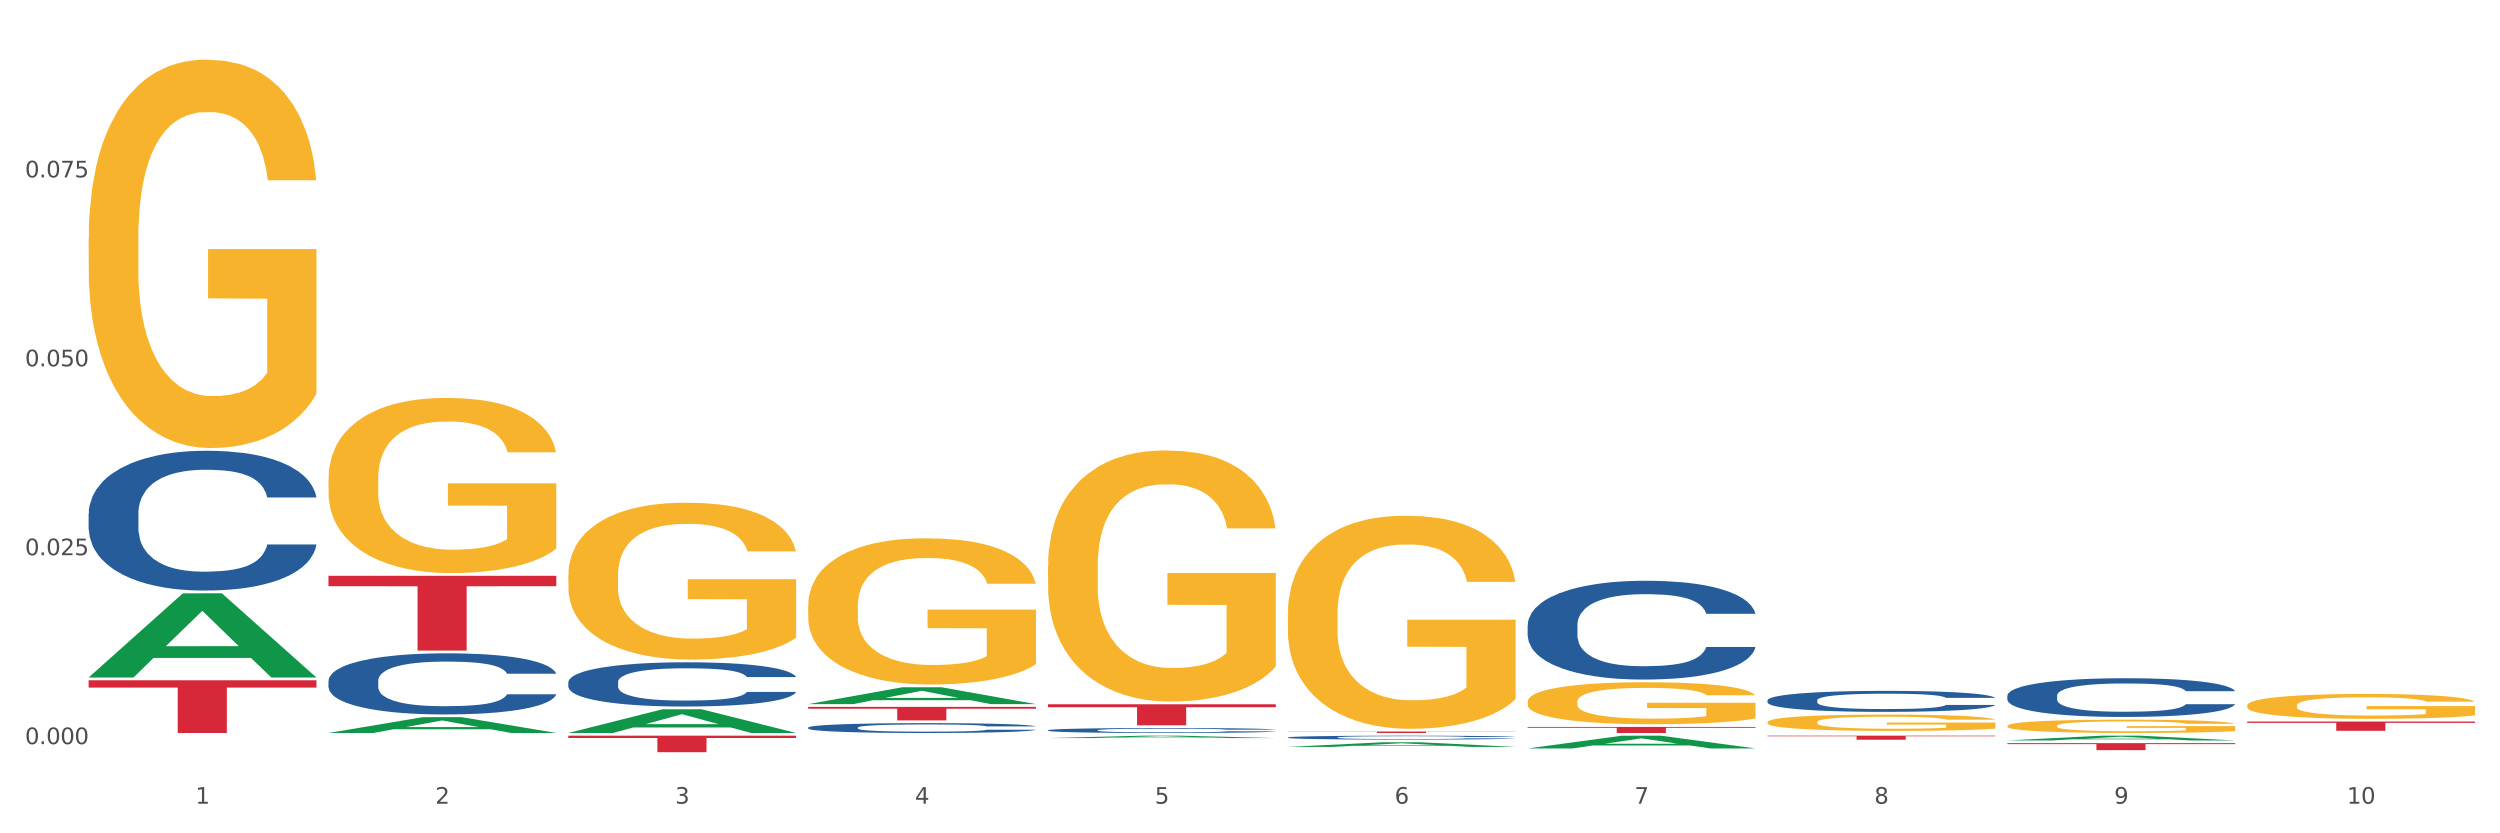 <?xml version="1.0" encoding="utf-8" standalone="no"?>
<!DOCTYPE svg PUBLIC "-//W3C//DTD SVG 1.1//EN"
  "http://www.w3.org/Graphics/SVG/1.1/DTD/svg11.dtd">
<svg xmlns:xlink="http://www.w3.org/1999/xlink" width="1080pt" height="360pt" viewBox="0 0 1080 360" xmlns="http://www.w3.org/2000/svg" version="1.1">
 <rect x="0" y="0" width="1080" height="360" fill="#333333" stroke="none"/>
 <defs>
  <style type="text/css">*{stroke-linejoin: round; stroke-linecap: butt}</style>
 </defs>
 <g id="figure_1">
  <g id="patch_1">
   <path d="M 0 360 
L 1080 360 
L 1080 0 
L 0 0 
z
" style="fill: #ffffff; stroke: #ffffff; stroke-linejoin: miter"/>
  </g>
  <g id="axes_1">
   <g id="matplotlib.axis_1">
    <g id="xtick_1">
     <g id="text_1">
      <!-- 1 -->
      <g style="fill: #4d4d4d" transform="translate(84.444 347.204) scale(0.096 -0.096)">
       <defs>
        <path id="DejaVuSans-31" d="M 794 531 
L 1825 531 
L 1825 4091 
L 703 3866 
L 703 4441 
L 1819 4666 
L 2450 4666 
L 2450 531 
L 3481 531 
L 3481 0 
L 794 0 
L 794 531 
z
" transform="scale(0.016)"/>
       </defs>
       <use xlink:href="#DejaVuSans-31"/>
      </g>
     </g>
    </g>
    <g id="xtick_2">
     <g id="text_2">
      <!-- 2 -->
      <g style="fill: #4d4d4d" transform="translate(188.053 347.204) scale(0.096 -0.096)">
       <defs>
        <path id="DejaVuSans-32" d="M 1228 531 
L 3431 531 
L 3431 0 
L 469 0 
L 469 531 
Q 828 903 1448 1529 
Q 2069 2156 2228 2338 
Q 2531 2678 2651 2914 
Q 2772 3150 2772 3378 
Q 2772 3750 2511 3984 
Q 2250 4219 1831 4219 
Q 1534 4219 1204 4116 
Q 875 4013 500 3803 
L 500 4441 
Q 881 4594 1212 4672 
Q 1544 4750 1819 4750 
Q 2544 4750 2975 4387 
Q 3406 4025 3406 3419 
Q 3406 3131 3298 2873 
Q 3191 2616 2906 2266 
Q 2828 2175 2409 1742 
Q 1991 1309 1228 531 
z
" transform="scale(0.016)"/>
       </defs>
       <use xlink:href="#DejaVuSans-32"/>
      </g>
     </g>
    </g>
    <g id="xtick_3">
     <g id="text_3">
      <!-- 3 -->
      <g style="fill: #4d4d4d" transform="translate(291.663 347.204) scale(0.096 -0.096)">
       <defs>
        <path id="DejaVuSans-33" d="M 2597 2516 
Q 3050 2419 3304 2112 
Q 3559 1806 3559 1356 
Q 3559 666 3084 287 
Q 2609 -91 1734 -91 
Q 1441 -91 1130 -33 
Q 819 25 488 141 
L 488 750 
Q 750 597 1062 519 
Q 1375 441 1716 441 
Q 2309 441 2620 675 
Q 2931 909 2931 1356 
Q 2931 1769 2642 2001 
Q 2353 2234 1838 2234 
L 1294 2234 
L 1294 2753 
L 1863 2753 
Q 2328 2753 2575 2939 
Q 2822 3125 2822 3475 
Q 2822 3834 2567 4026 
Q 2313 4219 1838 4219 
Q 1578 4219 1281 4162 
Q 984 4106 628 3988 
L 628 4550 
Q 988 4650 1302 4700 
Q 1616 4750 1894 4750 
Q 2613 4750 3031 4423 
Q 3450 4097 3450 3541 
Q 3450 3153 3228 2886 
Q 3006 2619 2597 2516 
z
" transform="scale(0.016)"/>
       </defs>
       <use xlink:href="#DejaVuSans-33"/>
      </g>
     </g>
    </g>
    <g id="xtick_4">
     <g id="text_4">
      <!-- 4 -->
      <g style="fill: #4d4d4d" transform="translate(395.273 347.204) scale(0.096 -0.096)">
       <defs>
        <path id="DejaVuSans-34" d="M 2419 4116 
L 825 1625 
L 2419 1625 
L 2419 4116 
z
M 2253 4666 
L 3047 4666 
L 3047 1625 
L 3713 1625 
L 3713 1100 
L 3047 1100 
L 3047 0 
L 2419 0 
L 2419 1100 
L 313 1100 
L 313 1709 
L 2253 4666 
z
" transform="scale(0.016)"/>
       </defs>
       <use xlink:href="#DejaVuSans-34"/>
      </g>
     </g>
    </g>
    <g id="xtick_5">
     <g id="text_5">
      <!-- 5 -->
      <g style="fill: #4d4d4d" transform="translate(498.883 347.204) scale(0.096 -0.096)">
       <defs>
        <path id="DejaVuSans-35" d="M 691 4666 
L 3169 4666 
L 3169 4134 
L 1269 4134 
L 1269 2991 
Q 1406 3038 1543 3061 
Q 1681 3084 1819 3084 
Q 2600 3084 3056 2656 
Q 3513 2228 3513 1497 
Q 3513 744 3044 326 
Q 2575 -91 1722 -91 
Q 1428 -91 1123 -41 
Q 819 9 494 109 
L 494 744 
Q 775 591 1075 516 
Q 1375 441 1709 441 
Q 2250 441 2565 725 
Q 2881 1009 2881 1497 
Q 2881 1984 2565 2268 
Q 2250 2553 1709 2553 
Q 1456 2553 1204 2497 
Q 953 2441 691 2322 
L 691 4666 
z
" transform="scale(0.016)"/>
       </defs>
       <use xlink:href="#DejaVuSans-35"/>
      </g>
     </g>
    </g>
    <g id="xtick_6">
     <g id="text_6">
      <!-- 6 -->
      <g style="fill: #4d4d4d" transform="translate(602.492 347.204) scale(0.096 -0.096)">
       <defs>
        <path id="DejaVuSans-36" d="M 2113 2584 
Q 1688 2584 1439 2293 
Q 1191 2003 1191 1497 
Q 1191 994 1439 701 
Q 1688 409 2113 409 
Q 2538 409 2786 701 
Q 3034 994 3034 1497 
Q 3034 2003 2786 2293 
Q 2538 2584 2113 2584 
z
M 3366 4563 
L 3366 3988 
Q 3128 4100 2886 4159 
Q 2644 4219 2406 4219 
Q 1781 4219 1451 3797 
Q 1122 3375 1075 2522 
Q 1259 2794 1537 2939 
Q 1816 3084 2150 3084 
Q 2853 3084 3261 2657 
Q 3669 2231 3669 1497 
Q 3669 778 3244 343 
Q 2819 -91 2113 -91 
Q 1303 -91 875 529 
Q 447 1150 447 2328 
Q 447 3434 972 4092 
Q 1497 4750 2381 4750 
Q 2619 4750 2861 4703 
Q 3103 4656 3366 4563 
z
" transform="scale(0.016)"/>
       </defs>
       <use xlink:href="#DejaVuSans-36"/>
      </g>
     </g>
    </g>
    <g id="xtick_7">
     <g id="text_7">
      <!-- 7 -->
      <g style="fill: #4d4d4d" transform="translate(706.102 347.204) scale(0.096 -0.096)">
       <defs>
        <path id="DejaVuSans-37" d="M 525 4666 
L 3525 4666 
L 3525 4397 
L 1831 0 
L 1172 0 
L 2766 4134 
L 525 4134 
L 525 4666 
z
" transform="scale(0.016)"/>
       </defs>
       <use xlink:href="#DejaVuSans-37"/>
      </g>
     </g>
    </g>
    <g id="xtick_8">
     <g id="text_8">
      <!-- 8 -->
      <g style="fill: #4d4d4d" transform="translate(809.712 347.204) scale(0.096 -0.096)">
       <defs>
        <path id="DejaVuSans-38" d="M 2034 2216 
Q 1584 2216 1326 1975 
Q 1069 1734 1069 1313 
Q 1069 891 1326 650 
Q 1584 409 2034 409 
Q 2484 409 2743 651 
Q 3003 894 3003 1313 
Q 3003 1734 2745 1975 
Q 2488 2216 2034 2216 
z
M 1403 2484 
Q 997 2584 770 2862 
Q 544 3141 544 3541 
Q 544 4100 942 4425 
Q 1341 4750 2034 4750 
Q 2731 4750 3128 4425 
Q 3525 4100 3525 3541 
Q 3525 3141 3298 2862 
Q 3072 2584 2669 2484 
Q 3125 2378 3379 2068 
Q 3634 1759 3634 1313 
Q 3634 634 3220 271 
Q 2806 -91 2034 -91 
Q 1263 -91 848 271 
Q 434 634 434 1313 
Q 434 1759 690 2068 
Q 947 2378 1403 2484 
z
M 1172 3481 
Q 1172 3119 1398 2916 
Q 1625 2713 2034 2713 
Q 2441 2713 2670 2916 
Q 2900 3119 2900 3481 
Q 2900 3844 2670 4047 
Q 2441 4250 2034 4250 
Q 1625 4250 1398 4047 
Q 1172 3844 1172 3481 
z
" transform="scale(0.016)"/>
       </defs>
       <use xlink:href="#DejaVuSans-38"/>
      </g>
     </g>
    </g>
    <g id="xtick_9">
     <g id="text_9">
      <!-- 9 -->
      <g style="fill: #4d4d4d" transform="translate(913.322 347.204) scale(0.096 -0.096)">
       <defs>
        <path id="DejaVuSans-39" d="M 703 97 
L 703 672 
Q 941 559 1184 500 
Q 1428 441 1663 441 
Q 2288 441 2617 861 
Q 2947 1281 2994 2138 
Q 2813 1869 2534 1725 
Q 2256 1581 1919 1581 
Q 1219 1581 811 2004 
Q 403 2428 403 3163 
Q 403 3881 828 4315 
Q 1253 4750 1959 4750 
Q 2769 4750 3195 4129 
Q 3622 3509 3622 2328 
Q 3622 1225 3098 567 
Q 2575 -91 1691 -91 
Q 1453 -91 1209 -44 
Q 966 3 703 97 
z
M 1959 2075 
Q 2384 2075 2632 2365 
Q 2881 2656 2881 3163 
Q 2881 3666 2632 3958 
Q 2384 4250 1959 4250 
Q 1534 4250 1286 3958 
Q 1038 3666 1038 3163 
Q 1038 2656 1286 2365 
Q 1534 2075 1959 2075 
z
" transform="scale(0.016)"/>
       </defs>
       <use xlink:href="#DejaVuSans-39"/>
      </g>
     </g>
    </g>
    <g id="xtick_10">
     <g id="text_10">
      <!-- 10 -->
      <g style="fill: #4d4d4d" transform="translate(1013.877 347.204) scale(0.096 -0.096)">
       <defs>
        <path id="DejaVuSans-30" d="M 2034 4250 
Q 1547 4250 1301 3770 
Q 1056 3291 1056 2328 
Q 1056 1369 1301 889 
Q 1547 409 2034 409 
Q 2525 409 2770 889 
Q 3016 1369 3016 2328 
Q 3016 3291 2770 3770 
Q 2525 4250 2034 4250 
z
M 2034 4750 
Q 2819 4750 3233 4129 
Q 3647 3509 3647 2328 
Q 3647 1150 3233 529 
Q 2819 -91 2034 -91 
Q 1250 -91 836 529 
Q 422 1150 422 2328 
Q 422 3509 836 4129 
Q 1250 4750 2034 4750 
z
" transform="scale(0.016)"/>
       </defs>
       <use xlink:href="#DejaVuSans-31"/>
       <use xlink:href="#DejaVuSans-30" transform="translate(63.623 0)"/>
      </g>
     </g>
    </g>
    <g id="xtick_11"/>
    <g id="xtick_12"/>
    <g id="xtick_13"/>
    <g id="xtick_14"/>
    <g id="xtick_15"/>
    <g id="xtick_16"/>
    <g id="xtick_17"/>
    <g id="xtick_18"/>
    <g id="xtick_19"/>
   </g>
   <g id="matplotlib.axis_2">
    <g id="ytick_1">
     <g id="text_11">
      <!-- 0.000 -->
      <g style="fill: #4d4d4d" transform="translate(10.8 321.465) scale(0.096 -0.096)">
       <defs>
        <path id="DejaVuSans-2e" d="M 684 794 
L 1344 794 
L 1344 0 
L 684 0 
L 684 794 
z
" transform="scale(0.016)"/>
       </defs>
       <use xlink:href="#DejaVuSans-30"/>
       <use xlink:href="#DejaVuSans-2e" transform="translate(63.623 0)"/>
       <use xlink:href="#DejaVuSans-30" transform="translate(95.41 0)"/>
       <use xlink:href="#DejaVuSans-30" transform="translate(159.033 0)"/>
       <use xlink:href="#DejaVuSans-30" transform="translate(222.656 0)"/>
      </g>
     </g>
    </g>
    <g id="ytick_2">
     <g id="text_12">
      <!-- 0.025 -->
      <g style="fill: #4d4d4d" transform="translate(10.8 239.855) scale(0.096 -0.096)">
       <use xlink:href="#DejaVuSans-30"/>
       <use xlink:href="#DejaVuSans-2e" transform="translate(63.623 0)"/>
       <use xlink:href="#DejaVuSans-30" transform="translate(95.41 0)"/>
       <use xlink:href="#DejaVuSans-32" transform="translate(159.033 0)"/>
       <use xlink:href="#DejaVuSans-35" transform="translate(222.656 0)"/>
      </g>
     </g>
    </g>
    <g id="ytick_3">
     <g id="text_13">
      <!-- 0.050 -->
      <g style="fill: #4d4d4d" transform="translate(10.8 158.245) scale(0.096 -0.096)">
       <use xlink:href="#DejaVuSans-30"/>
       <use xlink:href="#DejaVuSans-2e" transform="translate(63.623 0)"/>
       <use xlink:href="#DejaVuSans-30" transform="translate(95.41 0)"/>
       <use xlink:href="#DejaVuSans-35" transform="translate(159.033 0)"/>
       <use xlink:href="#DejaVuSans-30" transform="translate(222.656 0)"/>
      </g>
     </g>
    </g>
    <g id="ytick_4">
     <g id="text_14">
      <!-- 0.075 -->
      <g style="fill: #4d4d4d" transform="translate(10.8 76.635) scale(0.096 -0.096)">
       <use xlink:href="#DejaVuSans-30"/>
       <use xlink:href="#DejaVuSans-2e" transform="translate(63.623 0)"/>
       <use xlink:href="#DejaVuSans-30" transform="translate(95.41 0)"/>
       <use xlink:href="#DejaVuSans-37" transform="translate(159.033 0)"/>
       <use xlink:href="#DejaVuSans-35" transform="translate(222.656 0)"/>
      </g>
     </g>
    </g>
    <g id="ytick_5"/>
    <g id="ytick_6"/>
    <g id="ytick_7"/>
    <g id="ytick_8"/>
   </g>
   <g id="PolyCollection_1">
    <path d="M 38.283 292.63 
L 38.384 292.595 
L 78.974 256.324 
L 95.818 256.29 
L 136.712 292.698 
L 117.229 292.698 
L 108.401 284.22 
L 66.493 284.22 
L 66.188 284.357 
L 57.664 292.698 
L 38.283 292.698 
L 38.283 292.63 
L 71.769 279.16 
L 103.125 279.126 
L 87.599 264.05 
L 87.396 263.982 
L 87.193 264.084 
L 71.668 279.126 
L 71.769 279.16 
L 38.283 292.63 
z
" clip-path="url(#pd24587c761)" style="fill: #109648"/>
    <path d="M 245.502 294.697 
L 245.619 294.679 
L 245.619 294.19 
L 245.968 293.527 
L 247.248 292.306 
L 248.877 291.381 
L 251.669 290.299 
L 253.181 289.845 
L 255.159 289.339 
L 259.231 288.518 
L 263.885 287.82 
L 267.143 287.436 
L 269.586 287.192 
L 275.055 286.756 
L 278.196 286.564 
L 281.454 286.407 
L 284.246 286.302 
L 288.9 286.18 
L 292.623 286.127 
L 296.928 286.11 
L 300.534 286.127 
L 305.305 286.197 
L 312.285 286.407 
L 314.961 286.529 
L 318.568 286.738 
L 322.291 287.018 
L 325.316 287.297 
L 328.807 287.698 
L 332.413 288.222 
L 335.904 288.885 
L 338.347 289.496 
L 340.325 290.141 
L 342.07 290.927 
L 343.35 291.782 
L 343.932 292.498 
L 322.64 292.498 
L 322.059 291.852 
L 320.895 291.154 
L 319.732 290.683 
L 318.452 290.299 
L 316.474 289.862 
L 314.729 289.583 
L 311.82 289.251 
L 309.144 289.042 
L 306.934 288.92 
L 304.258 288.815 
L 298.557 288.71 
L 294.484 288.71 
L 291.925 288.745 
L 288.783 288.833 
L 286.107 288.955 
L 282.966 289.164 
L 280.523 289.391 
L 278.08 289.688 
L 276.683 289.897 
L 274.589 290.281 
L 273.193 290.595 
L 271.331 291.136 
L 270.284 291.52 
L 268.423 292.515 
L 267.608 293.248 
L 267.259 293.754 
L 267.027 294.313 
L 267.027 297.035 
L 267.725 298.257 
L 268.306 298.78 
L 269.237 299.374 
L 270.982 300.142 
L 273.542 300.892 
L 276.218 301.433 
L 278.429 301.765 
L 280.523 302.009 
L 282.617 302.201 
L 285.177 302.376 
L 287.271 302.48 
L 290.412 302.585 
L 294.135 302.637 
L 297.044 302.637 
L 302.978 302.55 
L 305.654 302.463 
L 308.213 302.341 
L 311.006 302.149 
L 313.216 301.939 
L 314.496 301.782 
L 316.59 301.451 
L 318.219 301.101 
L 319.615 300.7 
L 320.546 300.351 
L 321.593 299.827 
L 322.408 299.234 
L 322.64 298.92 
L 343.932 298.92 
L 343.466 299.548 
L 342.652 300.159 
L 341.023 300.979 
L 339.743 301.451 
L 337.765 302.026 
L 335.671 302.515 
L 332.762 303.056 
L 330.087 303.458 
L 327.294 303.807 
L 324.269 304.121 
L 318.801 304.557 
L 316.823 304.679 
L 312.635 304.889 
L 309.377 305.011 
L 304.607 305.133 
L 299.72 305.203 
L 294.601 305.22 
L 290.063 305.185 
L 285.06 305.081 
L 281.919 304.976 
L 278.429 304.819 
L 274.356 304.574 
L 270.517 304.278 
L 266.91 303.929 
L 263.536 303.527 
L 260.395 303.074 
L 256.323 302.323 
L 253.298 301.59 
L 251.087 300.91 
L 249.575 300.334 
L 248.062 299.601 
L 247.248 299.094 
L 245.968 297.873 
L 245.502 296.738 
L 245.502 294.697 
z
" clip-path="url(#pd24587c761)" style="fill: #255c99"/>
    <path d="M 349.112 314.306 
L 349.229 314.302 
L 349.229 314.193 
L 349.578 314.046 
L 350.857 313.774 
L 352.486 313.568 
L 355.279 313.327 
L 356.791 313.226 
L 358.769 313.113 
L 362.841 312.93 
L 367.495 312.775 
L 370.753 312.689 
L 373.196 312.635 
L 378.664 312.538 
L 381.806 312.495 
L 385.063 312.46 
L 387.856 312.437 
L 392.51 312.41 
L 396.233 312.398 
L 400.537 312.394 
L 404.144 312.398 
L 408.914 312.414 
L 415.895 312.46 
L 418.571 312.487 
L 422.178 312.534 
L 425.901 312.596 
L 428.926 312.658 
L 432.416 312.748 
L 436.023 312.864 
L 439.514 313.012 
L 441.957 313.148 
L 443.935 313.292 
L 445.68 313.467 
L 446.96 313.657 
L 447.542 313.816 
L 426.25 313.816 
L 425.668 313.673 
L 424.505 313.517 
L 423.341 313.412 
L 422.062 313.327 
L 420.084 313.23 
L 418.339 313.167 
L 415.43 313.094 
L 412.754 313.047 
L 410.543 313.02 
L 407.867 312.996 
L 402.166 312.973 
L 398.094 312.973 
L 395.535 312.981 
L 392.393 313 
L 389.717 313.028 
L 386.576 313.074 
L 384.133 313.125 
L 381.689 313.191 
L 380.293 313.237 
L 378.199 313.323 
L 376.803 313.393 
L 374.941 313.513 
L 373.894 313.599 
L 372.033 313.82 
L 371.218 313.984 
L 370.869 314.096 
L 370.636 314.221 
L 370.636 314.827 
L 371.334 315.099 
L 371.916 315.216 
L 372.847 315.348 
L 374.592 315.519 
L 377.152 315.686 
L 379.828 315.806 
L 382.038 315.88 
L 384.133 315.935 
L 386.227 315.977 
L 388.786 316.016 
L 390.881 316.039 
L 394.022 316.063 
L 397.745 316.074 
L 400.654 316.074 
L 406.587 316.055 
L 409.263 316.036 
L 411.823 316.008 
L 414.615 315.966 
L 416.826 315.919 
L 418.106 315.884 
L 420.2 315.81 
L 421.829 315.732 
L 423.225 315.643 
L 424.156 315.565 
L 425.203 315.449 
L 426.017 315.317 
L 426.25 315.247 
L 447.542 315.247 
L 447.076 315.387 
L 446.262 315.523 
L 444.633 315.705 
L 443.353 315.81 
L 441.375 315.938 
L 439.281 316.047 
L 436.372 316.168 
L 433.696 316.257 
L 430.904 316.335 
L 427.879 316.405 
L 422.411 316.502 
L 420.433 316.529 
L 416.244 316.576 
L 412.987 316.603 
L 408.216 316.63 
L 403.33 316.646 
L 398.211 316.65 
L 393.673 316.642 
L 388.67 316.619 
L 385.529 316.595 
L 382.038 316.56 
L 377.966 316.506 
L 374.127 316.44 
L 370.52 316.362 
L 367.146 316.273 
L 364.005 316.172 
L 359.932 316.004 
L 356.907 315.841 
L 354.697 315.69 
L 353.184 315.561 
L 351.672 315.398 
L 350.857 315.286 
L 349.578 315.013 
L 349.112 314.761 
L 349.112 314.306 
z
" clip-path="url(#pd24587c761)" style="fill: #255c99"/>
    <path d="M 452.722 315.465 
L 452.838 315.463 
L 452.838 315.408 
L 453.187 315.333 
L 454.467 315.196 
L 456.096 315.092 
L 458.888 314.97 
L 460.401 314.919 
L 462.379 314.862 
L 466.451 314.77 
L 471.105 314.691 
L 474.362 314.648 
L 476.806 314.62 
L 482.274 314.571 
L 485.415 314.55 
L 488.673 314.532 
L 491.465 314.52 
L 496.119 314.506 
L 499.842 314.5 
L 504.147 314.498 
L 507.754 314.5 
L 512.524 314.508 
L 519.505 314.532 
L 522.181 314.546 
L 525.788 314.569 
L 529.511 314.601 
L 532.536 314.632 
L 536.026 314.677 
L 539.633 314.736 
L 543.123 314.811 
L 545.567 314.88 
L 547.545 314.952 
L 549.29 315.041 
L 550.57 315.137 
L 551.151 315.217 
L 529.86 315.217 
L 529.278 315.145 
L 528.115 315.066 
L 526.951 315.013 
L 525.671 314.97 
L 523.693 314.921 
L 521.948 314.889 
L 519.04 314.852 
L 516.364 314.828 
L 514.153 314.815 
L 511.477 314.803 
L 505.776 314.791 
L 501.704 314.791 
L 499.144 314.795 
L 496.003 314.805 
L 493.327 314.819 
L 490.186 314.842 
L 487.742 314.868 
L 485.299 314.901 
L 483.903 314.925 
L 481.809 314.968 
L 480.412 315.003 
L 478.551 315.064 
L 477.504 315.107 
L 475.642 315.219 
L 474.828 315.302 
L 474.479 315.359 
L 474.246 315.422 
L 474.246 315.728 
L 474.944 315.866 
L 475.526 315.925 
L 476.457 315.992 
L 478.202 316.078 
L 480.762 316.162 
L 483.438 316.223 
L 485.648 316.261 
L 487.742 316.288 
L 489.837 316.31 
L 492.396 316.329 
L 494.49 316.341 
L 497.632 316.353 
L 501.355 316.359 
L 504.264 316.359 
L 510.197 316.349 
L 512.873 316.339 
L 515.433 316.325 
L 518.225 316.304 
L 520.436 316.28 
L 521.716 316.263 
L 523.81 316.225 
L 525.439 316.186 
L 526.835 316.141 
L 527.766 316.102 
L 528.813 316.043 
L 529.627 315.976 
L 529.86 315.94 
L 551.151 315.94 
L 550.686 316.011 
L 549.871 316.08 
L 548.243 316.172 
L 546.963 316.225 
L 544.985 316.29 
L 542.891 316.345 
L 539.982 316.406 
L 537.306 316.451 
L 534.514 316.491 
L 531.489 316.526 
L 526.02 316.575 
L 524.042 316.589 
L 519.854 316.612 
L 516.596 316.626 
L 511.826 316.64 
L 506.94 316.648 
L 501.82 316.65 
L 497.283 316.646 
L 492.28 316.634 
L 489.138 316.622 
L 485.648 316.604 
L 481.576 316.577 
L 477.737 316.544 
L 474.13 316.504 
L 470.756 316.459 
L 467.614 316.408 
L 463.542 316.324 
L 460.517 316.241 
L 458.307 316.164 
L 456.794 316.1 
L 455.282 316.017 
L 454.467 315.96 
L 453.187 315.823 
L 452.722 315.695 
L 452.722 315.465 
z
" clip-path="url(#pd24587c761)" style="fill: #255c99"/>
    <path d="M 556.332 318.575 
L 556.448 318.573 
L 556.448 318.53 
L 556.797 318.472 
L 558.077 318.364 
L 559.706 318.283 
L 562.498 318.187 
L 564.011 318.147 
L 565.989 318.103 
L 570.061 318.03 
L 574.715 317.969 
L 577.972 317.935 
L 580.415 317.913 
L 585.884 317.875 
L 589.025 317.858 
L 592.283 317.844 
L 595.075 317.835 
L 599.729 317.824 
L 603.452 317.819 
L 607.757 317.818 
L 611.364 317.819 
L 616.134 317.826 
L 623.115 317.844 
L 625.791 317.855 
L 629.397 317.873 
L 633.121 317.898 
L 636.146 317.922 
L 639.636 317.958 
L 643.243 318.004 
L 646.733 318.063 
L 649.176 318.116 
L 651.154 318.173 
L 652.899 318.243 
L 654.179 318.318 
L 654.761 318.381 
L 633.47 318.381 
L 632.888 318.324 
L 631.724 318.263 
L 630.561 318.221 
L 629.281 318.187 
L 627.303 318.149 
L 625.558 318.124 
L 622.649 318.095 
L 619.973 318.076 
L 617.763 318.066 
L 615.087 318.056 
L 609.386 318.047 
L 605.314 318.047 
L 602.754 318.05 
L 599.613 318.058 
L 596.937 318.069 
L 593.795 318.087 
L 591.352 318.107 
L 588.909 318.133 
L 587.513 318.152 
L 585.418 318.186 
L 584.022 318.213 
L 582.161 318.261 
L 581.114 318.295 
L 579.252 318.383 
L 578.438 318.447 
L 578.089 318.492 
L 577.856 318.541 
L 577.856 318.781 
L 578.554 318.889 
L 579.136 318.935 
L 580.066 318.987 
L 581.812 319.055 
L 584.371 319.121 
L 587.047 319.169 
L 589.258 319.198 
L 591.352 319.22 
L 593.446 319.237 
L 596.006 319.252 
L 598.1 319.261 
L 601.242 319.27 
L 604.965 319.275 
L 607.873 319.275 
L 613.807 319.267 
L 616.483 319.26 
L 619.043 319.249 
L 621.835 319.232 
L 624.045 319.213 
L 625.325 319.2 
L 627.42 319.17 
L 629.048 319.14 
L 630.445 319.104 
L 631.375 319.073 
L 632.422 319.027 
L 633.237 318.975 
L 633.47 318.947 
L 654.761 318.947 
L 654.296 319.003 
L 653.481 319.057 
L 651.852 319.129 
L 650.573 319.17 
L 648.595 319.221 
L 646.5 319.264 
L 643.592 319.312 
L 640.916 319.347 
L 638.123 319.378 
L 635.098 319.406 
L 629.63 319.444 
L 627.652 319.455 
L 623.464 319.473 
L 620.206 319.484 
L 615.436 319.495 
L 610.549 319.501 
L 605.43 319.503 
L 600.893 319.5 
L 595.89 319.49 
L 592.748 319.481 
L 589.258 319.467 
L 585.186 319.446 
L 581.346 319.42 
L 577.74 319.389 
L 574.365 319.353 
L 571.224 319.313 
L 567.152 319.247 
L 564.127 319.183 
L 561.916 319.123 
L 560.404 319.072 
L 558.891 319.007 
L 558.077 318.963 
L 556.797 318.855 
L 556.332 318.755 
L 556.332 318.575 
z
" clip-path="url(#pd24587c761)" style="fill: #255c99"/>
    <path d="M 659.941 270.064 
L 660.058 270.025 
L 660.058 268.934 
L 660.407 267.453 
L 661.687 264.724 
L 663.316 262.658 
L 666.108 260.242 
L 667.62 259.228 
L 669.598 258.098 
L 673.67 256.266 
L 678.324 254.706 
L 681.582 253.849 
L 684.025 253.303 
L 689.494 252.329 
L 692.635 251.9 
L 695.893 251.549 
L 698.685 251.315 
L 703.339 251.042 
L 707.062 250.926 
L 711.367 250.887 
L 714.973 250.926 
L 719.744 251.081 
L 726.724 251.549 
L 729.4 251.822 
L 733.007 252.29 
L 736.73 252.913 
L 739.755 253.537 
L 743.246 254.434 
L 746.852 255.603 
L 750.343 257.084 
L 752.786 258.448 
L 754.764 259.891 
L 756.509 261.645 
L 757.789 263.555 
L 758.371 265.153 
L 737.079 265.153 
L 736.498 263.711 
L 735.334 262.151 
L 734.171 261.099 
L 732.891 260.242 
L 730.913 259.267 
L 729.168 258.643 
L 726.259 257.903 
L 723.583 257.435 
L 721.373 257.162 
L 718.697 256.928 
L 712.996 256.694 
L 708.923 256.694 
L 706.364 256.772 
L 703.222 256.967 
L 700.546 257.24 
L 697.405 257.708 
L 694.962 258.215 
L 692.519 258.877 
L 691.122 259.345 
L 689.028 260.203 
L 687.632 260.904 
L 685.77 262.112 
L 684.723 262.97 
L 682.862 265.192 
L 682.047 266.829 
L 681.698 267.959 
L 681.466 269.207 
L 681.466 275.287 
L 682.164 278.016 
L 682.745 279.185 
L 683.676 280.511 
L 685.421 282.226 
L 687.981 283.902 
L 690.657 285.11 
L 692.868 285.851 
L 694.962 286.396 
L 697.056 286.825 
L 699.616 287.215 
L 701.71 287.449 
L 704.851 287.683 
L 708.574 287.8 
L 711.483 287.8 
L 717.417 287.605 
L 720.093 287.41 
L 722.652 287.137 
L 725.445 286.708 
L 727.655 286.24 
L 728.935 285.89 
L 731.029 285.149 
L 732.658 284.369 
L 734.054 283.473 
L 734.985 282.693 
L 736.032 281.524 
L 736.847 280.199 
L 737.079 279.497 
L 758.371 279.497 
L 757.905 280.9 
L 757.091 282.265 
L 755.462 284.097 
L 754.182 285.149 
L 752.204 286.435 
L 750.11 287.527 
L 747.201 288.735 
L 744.526 289.632 
L 741.733 290.411 
L 738.708 291.113 
L 733.24 292.087 
L 731.262 292.36 
L 727.074 292.828 
L 723.816 293.101 
L 719.046 293.374 
L 714.159 293.53 
L 709.04 293.569 
L 704.502 293.491 
L 699.499 293.257 
L 696.358 293.023 
L 692.868 292.672 
L 688.795 292.126 
L 684.956 291.464 
L 681.349 290.684 
L 677.975 289.788 
L 674.834 288.774 
L 670.762 287.098 
L 667.737 285.461 
L 665.526 283.941 
L 664.014 282.654 
L 662.501 281.017 
L 661.687 279.887 
L 660.407 277.158 
L 659.941 274.625 
L 659.941 270.064 
z
" clip-path="url(#pd24587c761)" style="fill: #255c99"/>
    <path d="M 763.551 302.533 
L 763.668 302.524 
L 763.668 302.292 
L 764.017 301.977 
L 765.296 301.397 
L 766.925 300.958 
L 769.718 300.444 
L 771.23 300.228 
L 773.208 299.988 
L 777.28 299.598 
L 781.934 299.267 
L 785.192 299.084 
L 787.635 298.968 
L 793.103 298.761 
L 796.245 298.67 
L 799.502 298.595 
L 802.295 298.546 
L 806.949 298.488 
L 810.672 298.463 
L 814.976 298.454 
L 818.583 298.463 
L 823.353 298.496 
L 830.334 298.595 
L 833.01 298.653 
L 836.617 298.753 
L 840.34 298.886 
L 843.365 299.018 
L 846.855 299.209 
L 850.462 299.457 
L 853.953 299.772 
L 856.396 300.063 
L 858.374 300.369 
L 860.119 300.742 
L 861.399 301.148 
L 861.981 301.488 
L 840.689 301.488 
L 840.107 301.182 
L 838.944 300.85 
L 837.78 300.626 
L 836.501 300.444 
L 834.523 300.237 
L 832.777 300.104 
L 829.869 299.946 
L 827.193 299.847 
L 824.982 299.789 
L 822.306 299.739 
L 816.605 299.69 
L 812.533 299.69 
L 809.974 299.706 
L 806.832 299.748 
L 804.156 299.806 
L 801.015 299.905 
L 798.572 300.013 
L 796.128 300.154 
L 794.732 300.253 
L 792.638 300.436 
L 791.242 300.585 
L 789.38 300.842 
L 788.333 301.024 
L 786.472 301.497 
L 785.657 301.845 
L 785.308 302.085 
L 785.075 302.35 
L 785.075 303.643 
L 785.773 304.224 
L 786.355 304.472 
L 787.286 304.754 
L 789.031 305.119 
L 791.591 305.475 
L 794.267 305.732 
L 796.477 305.89 
L 798.572 306.006 
L 800.666 306.097 
L 803.225 306.18 
L 805.32 306.229 
L 808.461 306.279 
L 812.184 306.304 
L 815.093 306.304 
L 821.026 306.263 
L 823.702 306.221 
L 826.262 306.163 
L 829.054 306.072 
L 831.265 305.972 
L 832.545 305.898 
L 834.639 305.74 
L 836.268 305.575 
L 837.664 305.384 
L 838.595 305.218 
L 839.642 304.97 
L 840.456 304.688 
L 840.689 304.539 
L 861.981 304.539 
L 861.515 304.837 
L 860.701 305.127 
L 859.072 305.517 
L 857.792 305.74 
L 855.814 306.014 
L 853.72 306.246 
L 850.811 306.503 
L 848.135 306.694 
L 845.343 306.859 
L 842.318 307.009 
L 836.85 307.216 
L 834.872 307.274 
L 830.683 307.373 
L 827.426 307.431 
L 822.655 307.489 
L 817.769 307.523 
L 812.65 307.531 
L 808.112 307.514 
L 803.109 307.464 
L 799.968 307.415 
L 796.477 307.34 
L 792.405 307.224 
L 788.566 307.083 
L 784.959 306.917 
L 781.585 306.727 
L 778.444 306.511 
L 774.371 306.155 
L 771.346 305.807 
L 769.136 305.483 
L 767.623 305.21 
L 766.111 304.862 
L 765.296 304.621 
L 764.017 304.041 
L 763.551 303.502 
L 763.551 302.533 
z
" clip-path="url(#pd24587c761)" style="fill: #255c99"/>
    <path d="M 867.161 300.512 
L 867.277 300.496 
L 867.277 300.069 
L 867.626 299.488 
L 868.906 298.419 
L 870.535 297.609 
L 873.327 296.662 
L 874.84 296.265 
L 876.818 295.822 
L 880.89 295.104 
L 885.544 294.493 
L 888.801 294.157 
L 891.245 293.943 
L 896.713 293.561 
L 899.854 293.393 
L 903.112 293.256 
L 905.904 293.164 
L 910.558 293.057 
L 914.281 293.011 
L 918.586 292.996 
L 922.193 293.011 
L 926.963 293.072 
L 933.944 293.256 
L 936.62 293.363 
L 940.227 293.546 
L 943.95 293.79 
L 946.975 294.035 
L 950.465 294.386 
L 954.072 294.844 
L 957.562 295.425 
L 960.006 295.959 
L 961.984 296.525 
L 963.729 297.212 
L 965.009 297.961 
L 965.59 298.587 
L 944.299 298.587 
L 943.717 298.022 
L 942.554 297.411 
L 941.39 296.998 
L 940.11 296.662 
L 938.132 296.28 
L 936.387 296.036 
L 933.479 295.746 
L 930.803 295.562 
L 928.592 295.455 
L 925.916 295.364 
L 920.215 295.272 
L 916.143 295.272 
L 913.583 295.303 
L 910.442 295.379 
L 907.766 295.486 
L 904.625 295.669 
L 902.181 295.868 
L 899.738 296.127 
L 898.342 296.311 
L 896.248 296.647 
L 894.851 296.922 
L 892.99 297.395 
L 891.943 297.731 
L 890.081 298.602 
L 889.267 299.244 
L 888.918 299.687 
L 888.685 300.176 
L 888.685 302.559 
L 889.383 303.628 
L 889.965 304.086 
L 890.896 304.606 
L 892.641 305.278 
L 895.201 305.935 
L 897.877 306.408 
L 900.087 306.698 
L 902.181 306.912 
L 904.276 307.08 
L 906.835 307.233 
L 908.929 307.325 
L 912.071 307.416 
L 915.794 307.462 
L 918.703 307.462 
L 924.636 307.386 
L 927.312 307.309 
L 929.872 307.202 
L 932.664 307.034 
L 934.875 306.851 
L 936.155 306.714 
L 938.249 306.423 
L 939.878 306.118 
L 941.274 305.767 
L 942.205 305.461 
L 943.252 305.003 
L 944.066 304.483 
L 944.299 304.208 
L 965.59 304.208 
L 965.125 304.758 
L 964.31 305.293 
L 962.682 306.011 
L 961.402 306.423 
L 959.424 306.928 
L 957.33 307.355 
L 954.421 307.829 
L 951.745 308.18 
L 948.953 308.486 
L 945.928 308.761 
L 940.459 309.143 
L 938.481 309.249 
L 934.293 309.433 
L 931.035 309.54 
L 926.265 309.647 
L 921.379 309.708 
L 916.259 309.723 
L 911.722 309.692 
L 906.719 309.601 
L 903.577 309.509 
L 900.087 309.372 
L 896.015 309.158 
L 892.176 308.898 
L 888.569 308.593 
L 885.195 308.241 
L 882.053 307.844 
L 877.981 307.187 
L 874.956 306.546 
L 872.746 305.95 
L 871.233 305.446 
L 869.721 304.804 
L 868.906 304.361 
L 867.626 303.292 
L 867.161 302.299 
L 867.161 300.512 
z
" clip-path="url(#pd24587c761)" style="fill: #255c99"/>
    <path d="M 38.283 103.3 
L 38.399 103.147 
L 38.399 97.63 
L 38.632 92.88 
L 39.794 81.387 
L 41.537 71.886 
L 42.815 66.829 
L 44.093 62.691 
L 45.604 58.553 
L 47.464 54.263 
L 50.834 47.98 
L 52.925 44.762 
L 55.482 41.39 
L 60.13 36.486 
L 63.5 33.728 
L 66.987 31.429 
L 72.681 28.671 
L 76.4 27.445 
L 80.351 26.526 
L 85.115 25.913 
L 88.718 25.759 
L 96.62 26.219 
L 103.36 27.598 
L 106.614 28.671 
L 110.798 30.51 
L 113.006 31.736 
L 116.608 34.188 
L 120.327 37.406 
L 122.883 40.164 
L 126.718 45.375 
L 129.623 50.585 
L 132.296 57.021 
L 133.691 61.465 
L 134.737 65.603 
L 135.666 70.353 
L 136.596 77.862 
L 115.678 77.862 
L 114.865 72.499 
L 113.587 67.441 
L 111.727 62.538 
L 110.1 59.473 
L 107.311 55.642 
L 104.755 53.19 
L 102.082 51.351 
L 98.828 49.819 
L 96.271 49.052 
L 92.669 48.439 
L 85.58 48.593 
L 80.816 49.819 
L 77.562 51.351 
L 75.47 52.73 
L 73.611 54.263 
L 71.519 56.408 
L 69.078 59.626 
L 67.335 62.538 
L 65.592 66.216 
L 64.198 69.893 
L 62.919 74.184 
L 61.873 78.781 
L 61.06 83.532 
L 60.363 89.355 
L 59.782 99.009 
L 59.782 120.004 
L 60.014 124.754 
L 60.595 131.037 
L 61.292 135.788 
L 62.455 141.458 
L 63.5 145.289 
L 65.476 150.805 
L 67.684 155.403 
L 69.427 158.314 
L 71.17 160.766 
L 74.192 164.138 
L 77.562 166.896 
L 80.467 168.582 
L 84.418 170.114 
L 87.091 170.727 
L 89.415 171.034 
L 95.109 171.034 
L 99.177 170.574 
L 103.709 169.501 
L 107.195 168.122 
L 110.1 166.436 
L 113.354 163.678 
L 115.446 161.073 
L 115.446 129.045 
L 89.88 128.892 
L 89.88 107.591 
L 136.712 107.591 
L 136.712 170.114 
L 134.737 173.332 
L 132.529 176.244 
L 130.205 178.849 
L 126.718 182.067 
L 122.535 185.132 
L 118.816 187.277 
L 114.865 189.116 
L 110.217 190.802 
L 104.174 192.334 
L 100.455 192.947 
L 95.807 193.407 
L 90.345 193.56 
L 85.58 193.254 
L 80.932 192.487 
L 76.051 191.108 
L 71.286 189.116 
L 67.684 187.124 
L 64.081 184.672 
L 60.247 181.454 
L 57.225 178.389 
L 54.901 175.631 
L 52.344 172.106 
L 49.555 167.509 
L 47.464 163.371 
L 45.604 159.081 
L 43.629 153.564 
L 42.234 148.813 
L 40.84 142.837 
L 40.026 138.393 
L 39.096 131.497 
L 38.399 121.843 
L 38.283 103.3 
z
" clip-path="url(#pd24587c761)" style="fill: #f7b32b"/>
    <path d="M 141.893 206.87 
L 142.009 206.801 
L 142.009 204.313 
L 142.241 202.171 
L 143.403 196.988 
L 145.147 192.703 
L 146.425 190.423 
L 147.703 188.557 
L 149.214 186.691 
L 151.073 184.756 
L 154.443 181.923 
L 156.535 180.471 
L 159.092 178.951 
L 163.74 176.74 
L 167.11 175.496 
L 170.596 174.459 
L 176.291 173.215 
L 180.009 172.662 
L 183.961 172.248 
L 188.725 171.971 
L 192.328 171.902 
L 200.23 172.11 
L 206.97 172.732 
L 210.224 173.215 
L 214.407 174.045 
L 216.615 174.597 
L 220.218 175.703 
L 223.937 177.154 
L 226.493 178.398 
L 230.328 180.748 
L 233.233 183.098 
L 235.906 186 
L 237.301 188.004 
L 238.346 189.87 
L 239.276 192.012 
L 240.206 195.399 
L 219.288 195.399 
L 218.475 192.98 
L 217.196 190.699 
L 215.337 188.488 
L 213.71 187.106 
L 210.921 185.378 
L 208.364 184.272 
L 205.692 183.443 
L 202.438 182.752 
L 199.881 182.406 
L 196.279 182.13 
L 189.19 182.199 
L 184.425 182.752 
L 181.171 183.443 
L 179.08 184.065 
L 177.22 184.756 
L 175.129 185.724 
L 172.688 187.175 
L 170.945 188.488 
L 169.202 190.146 
L 167.807 191.805 
L 166.529 193.74 
L 165.483 195.813 
L 164.67 197.955 
L 163.973 200.582 
L 163.391 204.935 
L 163.391 214.403 
L 163.624 216.545 
L 164.205 219.379 
L 164.902 221.521 
L 166.064 224.078 
L 167.11 225.805 
L 169.086 228.293 
L 171.294 230.366 
L 173.037 231.68 
L 174.78 232.785 
L 177.801 234.306 
L 181.171 235.549 
L 184.077 236.31 
L 188.028 237.001 
L 190.701 237.277 
L 193.025 237.415 
L 198.719 237.415 
L 202.786 237.208 
L 207.319 236.724 
L 210.805 236.102 
L 213.71 235.342 
L 216.964 234.098 
L 219.056 232.923 
L 219.056 218.48 
L 193.49 218.411 
L 193.49 208.805 
L 240.322 208.805 
L 240.322 237.001 
L 238.346 238.452 
L 236.138 239.765 
L 233.814 240.94 
L 230.328 242.391 
L 226.144 243.773 
L 222.426 244.741 
L 218.475 245.57 
L 213.826 246.33 
L 207.783 247.021 
L 204.065 247.298 
L 199.416 247.505 
L 193.955 247.574 
L 189.19 247.436 
L 184.542 247.09 
L 179.661 246.468 
L 174.896 245.57 
L 171.294 244.672 
L 167.691 243.566 
L 163.856 242.115 
L 160.835 240.732 
L 158.511 239.489 
L 155.954 237.899 
L 153.165 235.826 
L 151.073 233.96 
L 149.214 232.025 
L 147.238 229.537 
L 145.844 227.395 
L 144.449 224.7 
L 143.636 222.696 
L 142.706 219.586 
L 142.009 215.232 
L 141.893 206.87 
z
" clip-path="url(#pd24587c761)" style="fill: #f7b32b"/>
    <path d="M 245.502 248.484 
L 245.619 248.422 
L 245.619 246.194 
L 245.851 244.275 
L 247.013 239.633 
L 248.756 235.795 
L 250.035 233.752 
L 251.313 232.081 
L 252.824 230.41 
L 254.683 228.677 
L 258.053 226.139 
L 260.145 224.839 
L 262.701 223.477 
L 267.35 221.496 
L 270.72 220.382 
L 274.206 219.454 
L 279.9 218.34 
L 283.619 217.844 
L 287.57 217.473 
L 292.335 217.225 
L 295.937 217.164 
L 303.84 217.349 
L 310.58 217.906 
L 313.834 218.34 
L 318.017 219.082 
L 320.225 219.578 
L 323.828 220.568 
L 327.546 221.868 
L 330.103 222.982 
L 333.938 225.087 
L 336.843 227.191 
L 339.516 229.791 
L 340.91 231.586 
L 341.956 233.257 
L 342.886 235.176 
L 343.816 238.209 
L 322.898 238.209 
L 322.084 236.042 
L 320.806 234 
L 318.947 232.019 
L 317.32 230.781 
L 314.531 229.234 
L 311.974 228.243 
L 309.301 227.501 
L 306.048 226.882 
L 303.491 226.572 
L 299.888 226.324 
L 292.8 226.386 
L 288.035 226.882 
L 284.781 227.501 
L 282.689 228.058 
L 280.83 228.677 
L 278.738 229.543 
L 276.298 230.843 
L 274.555 232.019 
L 272.812 233.505 
L 271.417 234.99 
L 270.139 236.723 
L 269.093 238.58 
L 268.28 240.499 
L 267.582 242.851 
L 267.001 246.751 
L 267.001 255.231 
L 267.234 257.15 
L 267.815 259.687 
L 268.512 261.606 
L 269.674 263.897 
L 270.72 265.444 
L 272.695 267.672 
L 274.903 269.529 
L 276.647 270.705 
L 278.39 271.696 
L 281.411 273.057 
L 284.781 274.172 
L 287.686 274.852 
L 291.638 275.471 
L 294.31 275.719 
L 296.635 275.843 
L 302.329 275.843 
L 306.396 275.657 
L 310.928 275.224 
L 314.415 274.667 
L 317.32 273.986 
L 320.574 272.872 
L 322.665 271.819 
L 322.665 258.883 
L 297.099 258.821 
L 297.099 250.217 
L 343.932 250.217 
L 343.932 275.471 
L 341.956 276.771 
L 339.748 277.947 
L 337.424 279 
L 333.938 280.299 
L 329.754 281.537 
L 326.036 282.404 
L 322.084 283.147 
L 317.436 283.828 
L 311.393 284.447 
L 307.674 284.694 
L 303.026 284.88 
L 297.564 284.942 
L 292.8 284.818 
L 288.151 284.509 
L 283.271 283.951 
L 278.506 283.147 
L 274.903 282.342 
L 271.301 281.352 
L 267.466 280.052 
L 264.445 278.814 
L 262.12 277.7 
L 259.564 276.276 
L 256.775 274.419 
L 254.683 272.748 
L 252.824 271.015 
L 250.848 268.786 
L 249.454 266.868 
L 248.059 264.454 
L 247.246 262.659 
L 246.316 259.873 
L 245.619 255.974 
L 245.502 248.484 
z
" clip-path="url(#pd24587c761)" style="fill: #f7b32b"/>
    <path d="M 349.112 261.741 
L 349.228 261.684 
L 349.228 259.607 
L 349.461 257.818 
L 350.623 253.492 
L 352.366 249.915 
L 353.644 248.011 
L 354.923 246.453 
L 356.433 244.896 
L 358.293 243.28 
L 361.663 240.915 
L 363.755 239.703 
L 366.311 238.434 
L 370.96 236.588 
L 374.33 235.55 
L 377.816 234.684 
L 383.51 233.646 
L 387.229 233.184 
L 391.18 232.838 
L 395.945 232.608 
L 399.547 232.55 
L 407.449 232.723 
L 414.189 233.242 
L 417.443 233.646 
L 421.627 234.338 
L 423.835 234.8 
L 427.437 235.723 
L 431.156 236.934 
L 433.713 237.973 
L 437.548 239.934 
L 440.453 241.896 
L 443.126 244.319 
L 444.52 245.992 
L 445.566 247.549 
L 446.496 249.338 
L 447.425 252.165 
L 426.508 252.165 
L 425.694 250.145 
L 424.416 248.242 
L 422.557 246.396 
L 420.93 245.242 
L 418.141 243.8 
L 415.584 242.876 
L 412.911 242.184 
L 409.657 241.607 
L 407.101 241.319 
L 403.498 241.088 
L 396.409 241.146 
L 391.645 241.607 
L 388.391 242.184 
L 386.299 242.703 
L 384.44 243.28 
L 382.348 244.088 
L 379.908 245.299 
L 378.165 246.396 
L 376.421 247.78 
L 375.027 249.165 
L 373.749 250.78 
L 372.703 252.511 
L 371.889 254.299 
L 371.192 256.491 
L 370.611 260.126 
L 370.611 268.03 
L 370.843 269.818 
L 371.424 272.183 
L 372.122 273.972 
L 373.284 276.106 
L 374.33 277.549 
L 376.305 279.625 
L 378.513 281.356 
L 380.256 282.452 
L 381.999 283.375 
L 385.021 284.644 
L 388.391 285.683 
L 391.296 286.317 
L 395.247 286.894 
L 397.92 287.125 
L 400.244 287.241 
L 405.939 287.241 
L 410.006 287.067 
L 414.538 286.664 
L 418.024 286.144 
L 420.93 285.51 
L 424.183 284.471 
L 426.275 283.491 
L 426.275 271.433 
L 400.709 271.376 
L 400.709 263.357 
L 447.542 263.357 
L 447.542 286.894 
L 445.566 288.106 
L 443.358 289.202 
L 441.034 290.183 
L 437.548 291.394 
L 433.364 292.548 
L 429.645 293.356 
L 425.694 294.048 
L 421.046 294.683 
L 415.003 295.26 
L 411.284 295.49 
L 406.636 295.663 
L 401.174 295.721 
L 396.409 295.606 
L 391.761 295.317 
L 386.88 294.798 
L 382.116 294.048 
L 378.513 293.298 
L 374.911 292.375 
L 371.076 291.163 
L 368.054 290.01 
L 365.73 288.971 
L 363.174 287.644 
L 360.385 285.914 
L 358.293 284.356 
L 356.433 282.741 
L 354.458 280.664 
L 353.063 278.875 
L 351.669 276.625 
L 350.855 274.952 
L 349.926 272.356 
L 349.228 268.722 
L 349.112 261.741 
z
" clip-path="url(#pd24587c761)" style="fill: #f7b32b"/>
    <path d="M 452.722 244.724 
L 452.838 244.625 
L 452.838 241.057 
L 453.071 237.986 
L 454.233 230.554 
L 455.976 224.41 
L 457.254 221.14 
L 458.532 218.465 
L 460.043 215.789 
L 461.903 213.015 
L 465.273 208.952 
L 467.364 206.871 
L 469.921 204.691 
L 474.569 201.52 
L 477.939 199.737 
L 481.426 198.25 
L 487.12 196.467 
L 490.839 195.674 
L 494.79 195.079 
L 499.554 194.683 
L 503.157 194.584 
L 511.059 194.881 
L 517.799 195.773 
L 521.053 196.467 
L 525.237 197.656 
L 527.445 198.448 
L 531.047 200.034 
L 534.766 202.115 
L 537.322 203.898 
L 541.157 207.268 
L 544.062 210.637 
L 546.735 214.798 
L 548.13 217.672 
L 549.176 220.347 
L 550.105 223.419 
L 551.035 228.275 
L 530.117 228.275 
L 529.304 224.807 
L 528.026 221.537 
L 526.166 218.366 
L 524.539 216.384 
L 521.75 213.907 
L 519.194 212.321 
L 516.521 211.132 
L 513.267 210.141 
L 510.71 209.646 
L 507.108 209.249 
L 500.019 209.348 
L 495.255 210.141 
L 492.001 211.132 
L 489.909 212.024 
L 488.05 213.015 
L 485.958 214.402 
L 483.517 216.483 
L 481.774 218.366 
L 480.031 220.744 
L 478.637 223.122 
L 477.358 225.897 
L 476.312 228.869 
L 475.499 231.941 
L 474.802 235.707 
L 474.221 241.949 
L 474.221 255.525 
L 474.453 258.597 
L 475.034 262.659 
L 475.731 265.731 
L 476.894 269.397 
L 477.939 271.875 
L 479.915 275.442 
L 482.123 278.415 
L 483.866 280.297 
L 485.609 281.883 
L 488.631 284.063 
L 492.001 285.846 
L 494.906 286.936 
L 498.857 287.927 
L 501.53 288.324 
L 503.854 288.522 
L 509.548 288.522 
L 513.616 288.225 
L 518.148 287.531 
L 521.634 286.639 
L 524.539 285.549 
L 527.793 283.766 
L 529.885 282.081 
L 529.885 261.371 
L 504.319 261.272 
L 504.319 247.498 
L 551.151 247.498 
L 551.151 287.927 
L 549.176 290.008 
L 546.968 291.891 
L 544.644 293.576 
L 541.157 295.656 
L 536.974 297.638 
L 533.255 299.026 
L 529.304 300.215 
L 524.656 301.305 
L 518.613 302.296 
L 514.894 302.692 
L 510.246 302.989 
L 504.784 303.088 
L 500.019 302.89 
L 495.371 302.395 
L 490.49 301.503 
L 485.725 300.215 
L 482.123 298.926 
L 478.52 297.341 
L 474.686 295.26 
L 471.664 293.278 
L 469.34 291.495 
L 466.783 289.216 
L 463.994 286.243 
L 461.903 283.567 
L 460.043 280.793 
L 458.068 277.226 
L 456.673 274.154 
L 455.279 270.289 
L 454.465 267.416 
L 453.535 262.957 
L 452.838 256.714 
L 452.722 244.724 
z
" clip-path="url(#pd24587c761)" style="fill: #f7b32b"/>
    <path d="M 141.893 294.095 
L 142.009 294.071 
L 142.009 293.396 
L 142.358 292.479 
L 143.638 290.79 
L 145.267 289.512 
L 148.059 288.016 
L 149.572 287.389 
L 151.55 286.689 
L 155.622 285.555 
L 160.276 284.59 
L 163.533 284.06 
L 165.977 283.722 
L 171.445 283.119 
L 174.586 282.853 
L 177.844 282.636 
L 180.636 282.492 
L 185.29 282.323 
L 189.013 282.25 
L 193.318 282.226 
L 196.925 282.25 
L 201.695 282.347 
L 208.676 282.636 
L 211.352 282.805 
L 214.958 283.095 
L 218.682 283.481 
L 221.707 283.867 
L 225.197 284.422 
L 228.804 285.145 
L 232.294 286.062 
L 234.737 286.906 
L 236.715 287.799 
L 238.46 288.885 
L 239.74 290.067 
L 240.322 291.056 
L 219.031 291.056 
L 218.449 290.163 
L 217.285 289.198 
L 216.122 288.547 
L 214.842 288.016 
L 212.864 287.413 
L 211.119 287.027 
L 208.21 286.569 
L 205.534 286.279 
L 203.324 286.11 
L 200.648 285.966 
L 194.947 285.821 
L 190.875 285.821 
L 188.315 285.869 
L 185.174 285.99 
L 182.498 286.158 
L 179.356 286.448 
L 176.913 286.762 
L 174.47 287.172 
L 173.074 287.461 
L 170.979 287.992 
L 169.583 288.426 
L 167.722 289.174 
L 166.675 289.705 
L 164.813 291.08 
L 163.999 292.093 
L 163.65 292.793 
L 163.417 293.565 
L 163.417 297.328 
L 164.115 299.017 
L 164.697 299.741 
L 165.627 300.561 
L 167.373 301.622 
L 169.932 302.66 
L 172.608 303.408 
L 174.819 303.866 
L 176.913 304.204 
L 179.007 304.469 
L 181.567 304.71 
L 183.661 304.855 
L 186.803 305 
L 190.526 305.072 
L 193.434 305.072 
L 199.368 304.952 
L 202.044 304.831 
L 204.604 304.662 
L 207.396 304.397 
L 209.606 304.107 
L 210.886 303.89 
L 212.981 303.432 
L 214.609 302.949 
L 216.006 302.394 
L 216.936 301.912 
L 217.983 301.188 
L 218.798 300.368 
L 219.031 299.934 
L 240.322 299.934 
L 239.857 300.802 
L 239.042 301.646 
L 237.413 302.78 
L 236.134 303.432 
L 234.156 304.228 
L 232.061 304.903 
L 229.153 305.651 
L 226.477 306.206 
L 223.684 306.688 
L 220.659 307.123 
L 215.191 307.726 
L 213.213 307.895 
L 209.025 308.184 
L 205.767 308.353 
L 200.997 308.522 
L 196.11 308.618 
L 190.991 308.643 
L 186.454 308.594 
L 181.451 308.45 
L 178.309 308.305 
L 174.819 308.088 
L 170.747 307.75 
L 166.907 307.34 
L 163.301 306.857 
L 159.926 306.302 
L 156.785 305.675 
L 152.713 304.638 
L 149.688 303.625 
L 147.477 302.684 
L 145.965 301.888 
L 144.452 300.874 
L 143.638 300.175 
L 142.358 298.486 
L 141.893 296.918 
L 141.893 294.095 
z
" clip-path="url(#pd24587c761)" style="fill: #255c99"/>
    <path d="M 556.332 265.329 
L 556.448 265.245 
L 556.448 262.219 
L 556.68 259.613 
L 557.842 253.307 
L 559.586 248.095 
L 560.864 245.321 
L 562.142 243.051 
L 563.653 240.781 
L 565.512 238.427 
L 568.882 234.98 
L 570.974 233.215 
L 573.531 231.365 
L 578.179 228.675 
L 581.549 227.161 
L 585.035 225.9 
L 590.73 224.387 
L 594.448 223.715 
L 598.4 223.21 
L 603.164 222.874 
L 606.767 222.79 
L 614.669 223.042 
L 621.409 223.799 
L 624.663 224.387 
L 628.846 225.396 
L 631.054 226.069 
L 634.657 227.414 
L 638.375 229.179 
L 640.932 230.692 
L 644.767 233.551 
L 647.672 236.409 
L 650.345 239.94 
L 651.74 242.378 
L 652.785 244.648 
L 653.715 247.254 
L 654.645 251.374 
L 633.727 251.374 
L 632.914 248.431 
L 631.635 245.657 
L 629.776 242.967 
L 628.149 241.285 
L 625.36 239.184 
L 622.803 237.838 
L 620.131 236.83 
L 616.877 235.989 
L 614.32 235.568 
L 610.718 235.232 
L 603.629 235.316 
L 598.864 235.989 
L 595.61 236.83 
L 593.519 237.586 
L 591.659 238.427 
L 589.568 239.604 
L 587.127 241.369 
L 585.384 242.967 
L 583.641 244.984 
L 582.246 247.002 
L 580.968 249.356 
L 579.922 251.878 
L 579.109 254.484 
L 578.412 257.679 
L 577.83 262.975 
L 577.83 274.493 
L 578.063 277.099 
L 578.644 280.546 
L 579.341 283.152 
L 580.503 286.263 
L 581.549 288.365 
L 583.525 291.391 
L 585.733 293.913 
L 587.476 295.511 
L 589.219 296.856 
L 592.24 298.705 
L 595.61 300.219 
L 598.516 301.143 
L 602.467 301.984 
L 605.14 302.32 
L 607.464 302.489 
L 613.158 302.489 
L 617.225 302.236 
L 621.758 301.648 
L 625.244 300.891 
L 628.149 299.966 
L 631.403 298.453 
L 633.495 297.024 
L 633.495 279.453 
L 607.929 279.369 
L 607.929 267.683 
L 654.761 267.683 
L 654.761 301.984 
L 652.785 303.75 
L 650.577 305.347 
L 648.253 306.776 
L 644.767 308.542 
L 640.583 310.223 
L 636.865 311.4 
L 632.914 312.409 
L 628.265 313.334 
L 622.222 314.174 
L 618.504 314.511 
L 613.855 314.763 
L 608.394 314.847 
L 603.629 314.679 
L 598.981 314.258 
L 594.1 313.502 
L 589.335 312.409 
L 585.733 311.316 
L 582.13 309.971 
L 578.295 308.205 
L 575.274 306.524 
L 572.95 305.011 
L 570.393 303.077 
L 567.604 300.555 
L 565.512 298.285 
L 563.653 295.931 
L 561.677 292.905 
L 560.283 290.298 
L 558.888 287.02 
L 558.075 284.582 
L 557.145 280.798 
L 556.448 275.502 
L 556.332 265.329 
z
" clip-path="url(#pd24587c761)" style="fill: #f7b32b"/>
    <path d="M 763.551 311.96 
L 763.667 311.953 
L 763.667 311.721 
L 763.9 311.522 
L 765.062 311.038 
L 766.805 310.639 
L 768.083 310.426 
L 769.362 310.252 
L 770.872 310.078 
L 772.732 309.898 
L 776.102 309.633 
L 778.194 309.498 
L 780.75 309.356 
L 785.399 309.15 
L 788.769 309.034 
L 792.255 308.937 
L 797.949 308.821 
L 801.668 308.77 
L 805.619 308.731 
L 810.384 308.705 
L 813.986 308.699 
L 821.888 308.718 
L 828.628 308.776 
L 831.882 308.821 
L 836.066 308.899 
L 838.274 308.95 
L 841.876 309.053 
L 845.595 309.189 
L 848.152 309.305 
L 851.987 309.524 
L 854.892 309.743 
L 857.565 310.014 
L 858.959 310.201 
L 860.005 310.375 
L 860.935 310.574 
L 861.864 310.89 
L 840.947 310.89 
L 840.133 310.665 
L 838.855 310.452 
L 836.996 310.246 
L 835.369 310.117 
L 832.58 309.956 
L 830.023 309.853 
L 827.35 309.775 
L 824.096 309.711 
L 821.54 309.679 
L 817.937 309.653 
L 810.848 309.659 
L 806.084 309.711 
L 802.83 309.775 
L 800.738 309.833 
L 798.879 309.898 
L 796.787 309.988 
L 794.347 310.123 
L 792.604 310.246 
L 790.86 310.4 
L 789.466 310.555 
L 788.188 310.735 
L 787.142 310.929 
L 786.328 311.129 
L 785.631 311.373 
L 785.05 311.779 
L 785.05 312.662 
L 785.282 312.862 
L 785.863 313.126 
L 786.561 313.326 
L 787.723 313.564 
L 788.769 313.726 
L 790.744 313.958 
L 792.952 314.151 
L 794.695 314.273 
L 796.438 314.376 
L 799.46 314.518 
L 802.83 314.634 
L 805.735 314.705 
L 809.686 314.769 
L 812.359 314.795 
L 814.683 314.808 
L 820.378 314.808 
L 824.445 314.789 
L 828.977 314.744 
L 832.463 314.686 
L 835.369 314.615 
L 838.622 314.499 
L 840.714 314.389 
L 840.714 313.042 
L 815.148 313.036 
L 815.148 312.14 
L 861.981 312.14 
L 861.981 314.769 
L 860.005 314.905 
L 857.797 315.027 
L 855.473 315.137 
L 851.987 315.272 
L 847.803 315.401 
L 844.084 315.491 
L 840.133 315.569 
L 835.485 315.639 
L 829.442 315.704 
L 825.723 315.73 
L 821.075 315.749 
L 815.613 315.755 
L 810.848 315.743 
L 806.2 315.71 
L 801.319 315.652 
L 796.555 315.569 
L 792.952 315.485 
L 789.35 315.382 
L 785.515 315.246 
L 782.493 315.117 
L 780.169 315.001 
L 777.613 314.853 
L 774.824 314.66 
L 772.732 314.486 
L 770.872 314.306 
L 768.897 314.074 
L 767.502 313.874 
L 766.108 313.622 
L 765.294 313.436 
L 764.365 313.146 
L 763.667 312.74 
L 763.551 311.96 
z
" clip-path="url(#pd24587c761)" style="fill: #f7b32b"/>
    <path d="M 970.771 304.76 
L 970.887 304.75 
L 970.887 304.396 
L 971.119 304.092 
L 972.281 303.356 
L 974.025 302.747 
L 975.303 302.423 
L 976.581 302.158 
L 978.092 301.893 
L 979.951 301.618 
L 983.321 301.215 
L 985.413 301.009 
L 987.97 300.793 
L 992.618 300.479 
L 995.988 300.302 
L 999.474 300.155 
L 1005.169 299.978 
L 1008.887 299.9 
L 1012.838 299.841 
L 1017.603 299.801 
L 1021.206 299.792 
L 1029.108 299.821 
L 1035.848 299.909 
L 1039.102 299.978 
L 1043.285 300.096 
L 1045.493 300.175 
L 1049.096 300.332 
L 1052.814 300.538 
L 1055.371 300.715 
L 1059.206 301.048 
L 1062.111 301.382 
L 1064.784 301.794 
L 1066.179 302.079 
L 1067.224 302.344 
L 1068.154 302.649 
L 1069.084 303.13 
L 1048.166 303.13 
L 1047.353 302.786 
L 1046.074 302.462 
L 1044.215 302.148 
L 1042.588 301.952 
L 1039.799 301.706 
L 1037.242 301.549 
L 1034.57 301.431 
L 1031.316 301.333 
L 1028.759 301.284 
L 1025.157 301.245 
L 1018.068 301.254 
L 1013.303 301.333 
L 1010.049 301.431 
L 1007.958 301.52 
L 1006.098 301.618 
L 1004.007 301.755 
L 1001.566 301.961 
L 999.823 302.148 
L 998.08 302.384 
L 996.685 302.619 
L 995.407 302.894 
L 994.361 303.189 
L 993.548 303.493 
L 992.851 303.866 
L 992.269 304.485 
L 992.269 305.83 
L 992.502 306.134 
L 993.083 306.537 
L 993.78 306.841 
L 994.942 307.204 
L 995.988 307.45 
L 997.964 307.803 
L 1000.172 308.098 
L 1001.915 308.284 
L 1003.658 308.441 
L 1006.679 308.657 
L 1010.049 308.834 
L 1012.955 308.942 
L 1016.906 309.04 
L 1019.579 309.079 
L 1021.903 309.099 
L 1027.597 309.099 
L 1031.664 309.07 
L 1036.197 309.001 
L 1039.683 308.913 
L 1042.588 308.805 
L 1045.842 308.628 
L 1047.934 308.461 
L 1047.934 306.409 
L 1022.368 306.399 
L 1022.368 305.034 
L 1069.2 305.034 
L 1069.2 309.04 
L 1067.224 309.246 
L 1065.016 309.433 
L 1062.692 309.6 
L 1059.206 309.806 
L 1055.022 310.002 
L 1051.304 310.14 
L 1047.353 310.258 
L 1042.704 310.366 
L 1036.661 310.464 
L 1032.943 310.503 
L 1028.294 310.533 
L 1022.832 310.542 
L 1018.068 310.523 
L 1013.42 310.474 
L 1008.539 310.385 
L 1003.774 310.258 
L 1000.172 310.13 
L 996.569 309.973 
L 992.734 309.767 
L 989.713 309.57 
L 987.389 309.394 
L 984.832 309.168 
L 982.043 308.873 
L 979.951 308.608 
L 978.092 308.333 
L 976.116 307.98 
L 974.722 307.675 
L 973.327 307.293 
L 972.514 307.008 
L 971.584 306.566 
L 970.887 305.948 
L 970.771 304.76 
z
" clip-path="url(#pd24587c761)" style="fill: #f7b32b"/>
    <path d="M 38.283 293.866 
L 136.712 293.866 
L 136.712 297.032 
L 97.994 297.054 
L 97.994 316.65 
L 76.768 316.65 
L 76.768 297.054 
L 38.283 297.032 
L 38.283 293.888 
L 38.283 293.866 
z
" clip-path="url(#pd24587c761)" style="fill: #d62839"/>
    <path d="M 141.893 248.742 
L 240.322 248.742 
L 240.322 253.233 
L 201.603 253.263 
L 201.603 281.058 
L 180.378 281.058 
L 180.378 253.263 
L 141.893 253.233 
L 141.893 248.773 
L 141.893 248.742 
z
" clip-path="url(#pd24587c761)" style="fill: #d62839"/>
    <path d="M 245.502 317.818 
L 343.932 317.818 
L 343.932 318.809 
L 305.213 318.816 
L 305.213 324.95 
L 283.988 324.95 
L 283.988 318.816 
L 245.502 318.809 
L 245.502 317.825 
L 245.502 317.818 
z
" clip-path="url(#pd24587c761)" style="fill: #d62839"/>
    <path d="M 349.112 305.354 
L 447.542 305.354 
L 447.542 306.17 
L 408.823 306.175 
L 408.823 311.226 
L 387.598 311.226 
L 387.598 306.175 
L 349.112 306.17 
L 349.112 305.359 
L 349.112 305.354 
z
" clip-path="url(#pd24587c761)" style="fill: #d62839"/>
    <path d="M 452.722 304.257 
L 551.151 304.257 
L 551.151 305.517 
L 512.433 305.526 
L 512.433 313.33 
L 491.207 313.33 
L 491.207 305.526 
L 452.722 305.517 
L 452.722 304.265 
L 452.722 304.257 
z
" clip-path="url(#pd24587c761)" style="fill: #d62839"/>
    <path d="M 556.332 316.015 
L 654.761 316.015 
L 654.761 316.103 
L 616.042 316.104 
L 616.042 316.65 
L 594.817 316.65 
L 594.817 316.104 
L 556.332 316.103 
L 556.332 316.016 
L 556.332 316.015 
z
" clip-path="url(#pd24587c761)" style="fill: #d62839"/>
    <path d="M 659.941 314.041 
L 758.371 314.041 
L 758.371 314.403 
L 719.652 314.406 
L 719.652 316.65 
L 698.427 316.65 
L 698.427 314.406 
L 659.941 314.403 
L 659.941 314.043 
L 659.941 314.041 
z
" clip-path="url(#pd24587c761)" style="fill: #d62839"/>
    <path d="M 763.551 317.818 
L 861.981 317.818 
L 861.981 318.061 
L 823.262 318.063 
L 823.262 319.568 
L 802.037 319.568 
L 802.037 318.063 
L 763.551 318.061 
L 763.551 317.82 
L 763.551 317.818 
z
" clip-path="url(#pd24587c761)" style="fill: #d62839"/>
    <path d="M 867.161 321.04 
L 965.59 321.04 
L 965.59 321.461 
L 926.872 321.464 
L 926.872 324.065 
L 905.646 324.065 
L 905.646 321.464 
L 867.161 321.461 
L 867.161 321.043 
L 867.161 321.04 
z
" clip-path="url(#pd24587c761)" style="fill: #d62839"/>
    <path d="M 970.771 311.711 
L 1069.2 311.711 
L 1069.2 312.265 
L 1030.481 312.269 
L 1030.481 315.702 
L 1009.256 315.702 
L 1009.256 312.269 
L 970.771 312.265 
L 970.771 311.714 
L 970.771 311.711 
z
" clip-path="url(#pd24587c761)" style="fill: #d62839"/>
    <path d="M 659.941 303.117 
L 660.058 303.101 
L 660.058 302.504 
L 660.29 301.991 
L 661.452 300.749 
L 663.195 299.722 
L 664.474 299.175 
L 665.752 298.728 
L 667.263 298.281 
L 669.122 297.817 
L 672.492 297.138 
L 674.584 296.79 
L 677.14 296.426 
L 681.789 295.896 
L 685.159 295.598 
L 688.645 295.35 
L 694.339 295.051 
L 698.058 294.919 
L 702.009 294.82 
L 706.774 294.753 
L 710.376 294.737 
L 718.279 294.786 
L 725.019 294.935 
L 728.273 295.051 
L 732.456 295.25 
L 734.664 295.383 
L 738.267 295.648 
L 741.985 295.995 
L 744.542 296.294 
L 748.377 296.857 
L 751.282 297.42 
L 753.955 298.115 
L 755.349 298.596 
L 756.395 299.043 
L 757.325 299.556 
L 758.255 300.368 
L 737.337 300.368 
L 736.523 299.788 
L 735.245 299.242 
L 733.386 298.712 
L 731.759 298.38 
L 728.97 297.966 
L 726.413 297.701 
L 723.74 297.503 
L 720.487 297.337 
L 717.93 297.254 
L 714.327 297.188 
L 707.239 297.205 
L 702.474 297.337 
L 699.22 297.503 
L 697.128 297.652 
L 695.269 297.817 
L 693.177 298.049 
L 690.737 298.397 
L 688.994 298.712 
L 687.251 299.109 
L 685.856 299.507 
L 684.578 299.97 
L 683.532 300.467 
L 682.719 300.981 
L 682.021 301.61 
L 681.44 302.653 
L 681.44 304.923 
L 681.673 305.436 
L 682.254 306.115 
L 682.951 306.628 
L 684.113 307.241 
L 685.159 307.655 
L 687.134 308.252 
L 689.342 308.748 
L 691.086 309.063 
L 692.829 309.328 
L 695.85 309.692 
L 699.22 309.991 
L 702.125 310.173 
L 706.077 310.338 
L 708.749 310.405 
L 711.074 310.438 
L 716.768 310.438 
L 720.835 310.388 
L 725.367 310.272 
L 728.854 310.123 
L 731.759 309.941 
L 735.013 309.643 
L 737.104 309.361 
L 737.104 305.9 
L 711.538 305.883 
L 711.538 303.581 
L 758.371 303.581 
L 758.371 310.338 
L 756.395 310.686 
L 754.187 311.001 
L 751.863 311.282 
L 748.377 311.63 
L 744.193 311.961 
L 740.475 312.193 
L 736.523 312.392 
L 731.875 312.574 
L 725.832 312.74 
L 722.113 312.806 
L 717.465 312.856 
L 712.003 312.872 
L 707.239 312.839 
L 702.59 312.756 
L 697.71 312.607 
L 692.945 312.392 
L 689.342 312.177 
L 685.74 311.912 
L 681.905 311.564 
L 678.884 311.233 
L 676.559 310.935 
L 674.003 310.554 
L 671.214 310.057 
L 669.122 309.61 
L 667.263 309.146 
L 665.287 308.55 
L 663.893 308.036 
L 662.498 307.39 
L 661.685 306.91 
L 660.755 306.165 
L 660.058 305.121 
L 659.941 303.117 
z
" clip-path="url(#pd24587c761)" style="fill: #f7b32b"/>
    <path d="M 38.283 221.864 
L 38.399 221.809 
L 38.399 220.264 
L 38.748 218.169 
L 40.028 214.308 
L 41.657 211.385 
L 44.449 207.965 
L 45.962 206.531 
L 47.94 204.932 
L 52.012 202.34 
L 56.666 200.133 
L 59.923 198.92 
L 62.367 198.148 
L 67.835 196.769 
L 70.976 196.162 
L 74.234 195.666 
L 77.026 195.335 
L 81.68 194.949 
L 85.403 194.784 
L 89.708 194.728 
L 93.315 194.784 
L 98.085 195.004 
L 105.066 195.666 
L 107.742 196.052 
L 111.349 196.714 
L 115.072 197.596 
L 118.097 198.479 
L 121.587 199.747 
L 125.194 201.402 
L 128.684 203.498 
L 131.128 205.428 
L 133.106 207.469 
L 134.851 209.951 
L 136.131 212.653 
L 136.712 214.915 
L 115.421 214.915 
L 114.839 212.874 
L 113.676 210.668 
L 112.512 209.179 
L 111.232 207.965 
L 109.254 206.586 
L 107.509 205.704 
L 104.601 204.656 
L 101.925 203.994 
L 99.714 203.608 
L 97.038 203.277 
L 91.337 202.946 
L 87.265 202.946 
L 84.705 203.057 
L 81.564 203.332 
L 78.888 203.718 
L 75.747 204.38 
L 73.303 205.097 
L 70.86 206.035 
L 69.464 206.697 
L 67.37 207.91 
L 65.974 208.903 
L 64.112 210.613 
L 63.065 211.826 
L 61.203 214.97 
L 60.389 217.286 
L 60.04 218.886 
L 59.807 220.651 
L 59.807 229.255 
L 60.505 233.115 
L 61.087 234.77 
L 62.018 236.645 
L 63.763 239.072 
L 66.323 241.443 
L 68.999 243.153 
L 71.209 244.201 
L 73.303 244.973 
L 75.398 245.58 
L 77.957 246.131 
L 80.051 246.462 
L 83.193 246.793 
L 86.916 246.959 
L 89.825 246.959 
L 95.758 246.683 
L 98.434 246.407 
L 100.994 246.021 
L 103.786 245.414 
L 105.997 244.753 
L 107.277 244.256 
L 109.371 243.208 
L 111 242.105 
L 112.396 240.837 
L 113.327 239.734 
L 114.374 238.079 
L 115.188 236.204 
L 115.421 235.211 
L 136.712 235.211 
L 136.247 237.197 
L 135.432 239.127 
L 133.804 241.719 
L 132.524 243.208 
L 130.546 245.028 
L 128.452 246.573 
L 125.543 248.282 
L 122.867 249.551 
L 120.075 250.654 
L 117.05 251.647 
L 111.581 253.026 
L 109.603 253.412 
L 105.415 254.074 
L 102.157 254.46 
L 97.387 254.846 
L 92.501 255.066 
L 87.381 255.122 
L 82.844 255.011 
L 77.841 254.68 
L 74.7 254.349 
L 71.209 253.853 
L 67.137 253.081 
L 63.298 252.143 
L 59.691 251.04 
L 56.317 249.772 
L 53.175 248.338 
L 49.103 245.966 
L 46.078 243.65 
L 43.868 241.499 
L 42.355 239.679 
L 40.843 237.362 
L 40.028 235.763 
L 38.748 231.902 
L 38.283 228.317 
L 38.283 221.864 
z
" clip-path="url(#pd24587c761)" style="fill: #255c99"/>
    <path d="M 867.161 313.552 
L 867.277 313.547 
L 867.277 313.358 
L 867.51 313.195 
L 868.672 312.8 
L 870.415 312.474 
L 871.693 312.301 
L 872.971 312.159 
L 874.482 312.017 
L 876.342 311.869 
L 879.712 311.654 
L 881.803 311.543 
L 884.36 311.428 
L 889.008 311.259 
L 892.378 311.165 
L 895.865 311.086 
L 901.559 310.991 
L 905.278 310.949 
L 909.229 310.918 
L 913.993 310.897 
L 917.596 310.891 
L 925.498 310.907 
L 932.238 310.954 
L 935.492 310.991 
L 939.676 311.054 
L 941.884 311.096 
L 945.486 311.18 
L 949.205 311.291 
L 951.761 311.386 
L 955.596 311.564 
L 958.501 311.743 
L 961.174 311.964 
L 962.569 312.117 
L 963.615 312.259 
L 964.544 312.422 
L 965.474 312.679 
L 944.556 312.679 
L 943.743 312.495 
L 942.465 312.322 
L 940.605 312.153 
L 938.978 312.048 
L 936.189 311.917 
L 933.633 311.833 
L 930.96 311.769 
L 927.706 311.717 
L 925.149 311.691 
L 921.547 311.67 
L 914.458 311.675 
L 909.694 311.717 
L 906.44 311.769 
L 904.348 311.817 
L 902.489 311.869 
L 900.397 311.943 
L 897.956 312.053 
L 896.213 312.153 
L 894.47 312.28 
L 893.076 312.406 
L 891.797 312.553 
L 890.751 312.711 
L 889.938 312.874 
L 889.241 313.074 
L 888.66 313.405 
L 888.66 314.125 
L 888.892 314.288 
L 889.473 314.504 
L 890.17 314.667 
L 891.333 314.862 
L 892.378 314.993 
L 894.354 315.182 
L 896.562 315.34 
L 898.305 315.44 
L 900.048 315.524 
L 903.07 315.64 
L 906.44 315.735 
L 909.345 315.792 
L 913.296 315.845 
L 915.969 315.866 
L 918.293 315.877 
L 923.987 315.877 
L 928.055 315.861 
L 932.587 315.824 
L 936.073 315.777 
L 938.978 315.719 
L 942.232 315.624 
L 944.324 315.535 
L 944.324 314.436 
L 918.758 314.43 
L 918.758 313.699 
L 965.59 313.699 
L 965.59 315.845 
L 963.615 315.955 
L 961.407 316.055 
L 959.083 316.145 
L 955.596 316.255 
L 951.413 316.36 
L 947.694 316.434 
L 943.743 316.497 
L 939.095 316.555 
L 933.052 316.608 
L 929.333 316.629 
L 924.685 316.644 
L 919.223 316.65 
L 914.458 316.639 
L 909.81 316.613 
L 904.929 316.565 
L 900.164 316.497 
L 896.562 316.429 
L 892.959 316.345 
L 889.125 316.234 
L 886.103 316.129 
L 883.779 316.034 
L 881.222 315.913 
L 878.433 315.756 
L 876.342 315.614 
L 874.482 315.466 
L 872.507 315.277 
L 871.112 315.114 
L 869.718 314.909 
L 868.904 314.756 
L 867.974 314.52 
L 867.277 314.189 
L 867.161 313.552 
z
" clip-path="url(#pd24587c761)" style="fill: #f7b32b"/>
    <path d="M 141.893 316.637 
L 141.994 316.63 
L 182.584 309.817 
L 199.428 309.811 
L 240.322 316.65 
L 220.839 316.65 
L 212.011 315.057 
L 170.102 315.057 
L 169.798 315.083 
L 161.274 316.65 
L 141.893 316.65 
L 141.893 316.637 
L 175.379 314.107 
L 206.734 314.1 
L 191.209 311.268 
L 191.006 311.256 
L 190.803 311.275 
L 175.278 314.1 
L 175.379 314.107 
L 141.893 316.637 
z
" clip-path="url(#pd24587c761)" style="fill: #109648"/>
    <path d="M 245.502 316.63 
L 245.604 316.621 
L 286.193 306.398 
L 303.038 306.388 
L 343.932 316.65 
L 324.449 316.65 
L 315.621 314.26 
L 273.712 314.26 
L 273.408 314.299 
L 264.884 316.65 
L 245.502 316.65 
L 245.502 316.63 
L 278.989 312.834 
L 310.344 312.825 
L 294.819 308.576 
L 294.616 308.556 
L 294.413 308.585 
L 278.887 312.825 
L 278.989 312.834 
L 245.502 316.63 
z
" clip-path="url(#pd24587c761)" style="fill: #109648"/>
    <path d="M 349.112 304.172 
L 349.214 304.165 
L 389.803 296.896 
L 406.648 296.889 
L 447.542 304.186 
L 428.059 304.186 
L 419.23 302.487 
L 377.322 302.487 
L 377.017 302.514 
L 368.494 304.186 
L 349.112 304.186 
L 349.112 304.172 
L 382.598 301.473 
L 413.954 301.466 
L 398.428 298.444 
L 398.225 298.431 
L 398.022 298.451 
L 382.497 301.466 
L 382.598 301.473 
L 349.112 304.172 
z
" clip-path="url(#pd24587c761)" style="fill: #109648"/>
    <path d="M 452.722 318.846 
L 452.823 318.845 
L 493.413 317.819 
L 510.257 317.818 
L 551.151 318.848 
L 531.668 318.848 
L 522.84 318.608 
L 480.932 318.608 
L 480.627 318.612 
L 472.103 318.848 
L 452.722 318.848 
L 452.722 318.846 
L 486.208 318.465 
L 517.564 318.464 
L 502.038 318.037 
L 501.835 318.035 
L 501.632 318.038 
L 486.107 318.464 
L 486.208 318.465 
L 452.722 318.846 
z
" clip-path="url(#pd24587c761)" style="fill: #109648"/>
    <path d="M 556.332 322.661 
L 556.433 322.659 
L 597.023 320.673 
L 613.867 320.671 
L 654.761 322.665 
L 635.278 322.665 
L 626.45 322.2 
L 584.541 322.2 
L 584.237 322.208 
L 575.713 322.665 
L 556.332 322.665 
L 556.332 322.661 
L 589.818 321.923 
L 621.173 321.921 
L 605.648 321.096 
L 605.445 321.092 
L 605.242 321.098 
L 589.717 321.921 
L 589.818 321.923 
L 556.332 322.661 
z
" clip-path="url(#pd24587c761)" style="fill: #109648"/>
    <path d="M 659.941 323.323 
L 660.043 323.318 
L 700.632 317.823 
L 717.477 317.818 
L 758.371 323.334 
L 738.888 323.334 
L 730.06 322.049 
L 688.151 322.049 
L 687.847 322.07 
L 679.323 323.334 
L 659.941 323.334 
L 659.941 323.323 
L 693.428 321.283 
L 724.783 321.278 
L 709.258 318.994 
L 709.055 318.983 
L 708.852 318.999 
L 693.326 321.278 
L 693.428 321.283 
L 659.941 323.323 
z
" clip-path="url(#pd24587c761)" style="fill: #109648"/>
    <path d="M 867.161 319.868 
L 867.262 319.866 
L 907.852 317.82 
L 924.696 317.818 
L 965.59 319.872 
L 946.107 319.872 
L 937.279 319.394 
L 895.371 319.394 
L 895.066 319.401 
L 886.542 319.872 
L 867.161 319.872 
L 867.161 319.868 
L 900.647 319.108 
L 932.003 319.106 
L 916.477 318.256 
L 916.274 318.252 
L 916.071 318.258 
L 900.546 319.106 
L 900.647 319.108 
L 867.161 319.868 
z
" clip-path="url(#pd24587c761)" style="fill: #109648"/>
   </g>
  </g>
 </g>
 <defs>
  <clipPath id="pd24587c761">
   <rect x="38.283" y="10.8" width="1030.917" height="329.109"/>
  </clipPath>
 </defs>
</svg>
